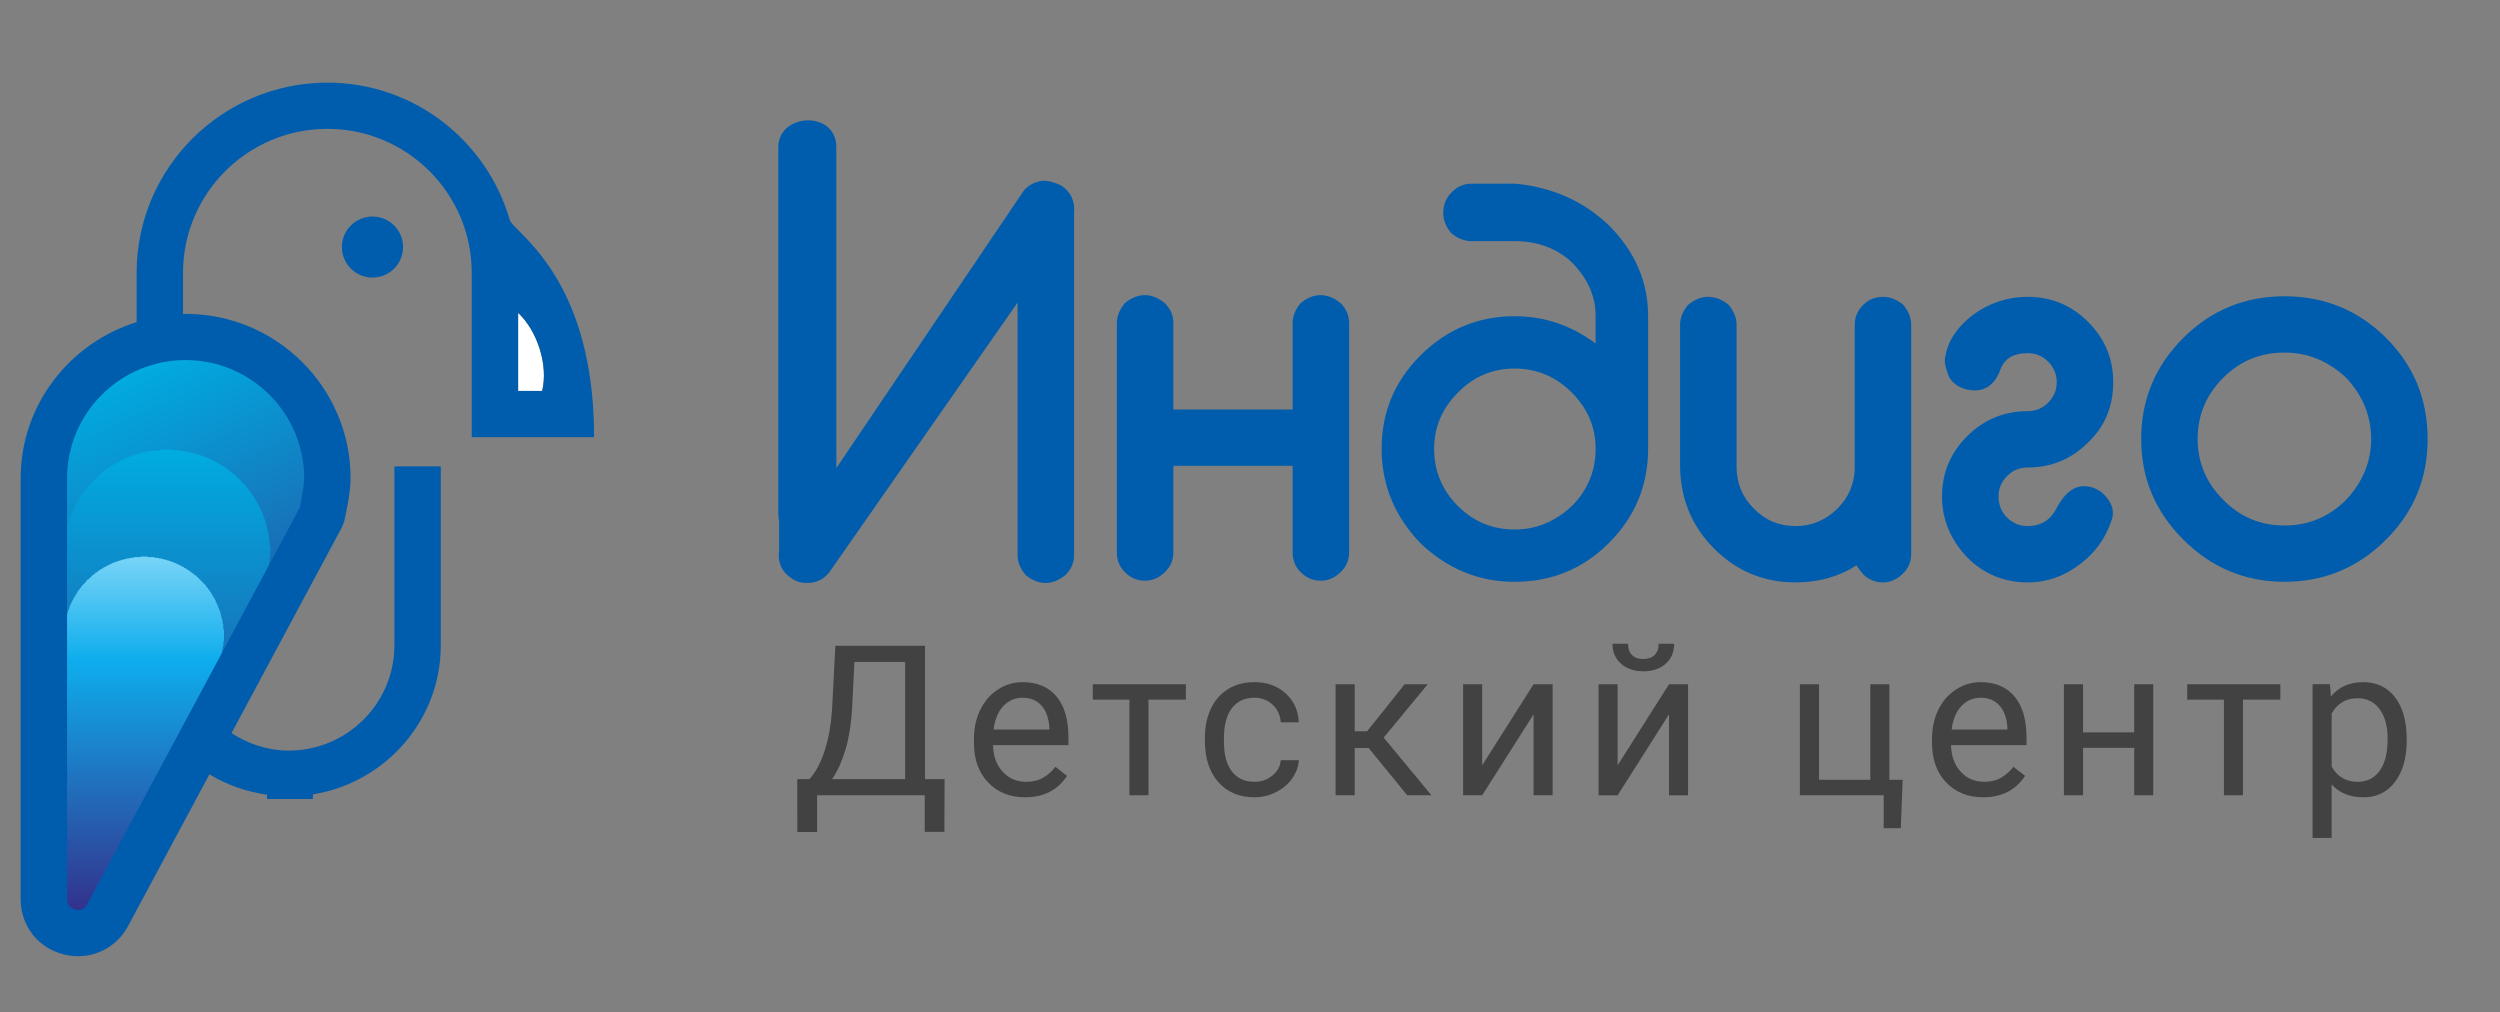 <?xml version="1.0" encoding="UTF-8"?> <svg xmlns="http://www.w3.org/2000/svg" width="121" height="49" viewBox="0 0 121 49" fill="none"><rect x="0" y="0" width="121" height="49" fill="#808080" stroke="none"/><g clip-path="url(#clip0_931_110)"><path d="M50.301 8.778C50.558 8.706 50.908 8.77 51.35 8.971C51.829 9.283 52.04 9.733 51.985 10.32V26.865C51.985 27.232 51.847 27.554 51.572 27.829C51.258 28.087 50.937 28.216 50.605 28.216C50.273 28.216 49.951 28.087 49.638 27.829C49.379 27.518 49.251 27.196 49.251 26.865V14.642L40.219 27.582C39.943 28.005 39.557 28.216 39.06 28.216C38.765 28.216 38.516 28.141 38.315 27.994C37.835 27.683 37.633 27.232 37.706 26.645V25.197C37.684 25.096 37.67 24.992 37.67 24.881V7.128C37.67 5.459 40.479 5.322 40.479 7.128V22.654L49.445 9.385C49.629 9.072 49.914 8.871 50.301 8.778Z" fill="#005DAD"></path><path d="M65.298 26.728C65.298 27.115 65.159 27.436 64.883 27.692C64.607 27.968 64.285 28.106 63.916 28.106C63.548 28.106 63.227 27.968 62.95 27.692C62.692 27.436 62.563 27.115 62.563 26.728V22.544H56.791V26.728C56.791 27.115 56.653 27.436 56.377 27.692C56.1 27.968 55.779 28.106 55.409 28.106C55.041 28.106 54.72 27.968 54.443 27.692C54.185 27.436 54.056 27.115 54.056 26.728V15.634C54.056 15.305 54.185 14.983 54.443 14.671C54.756 14.414 55.079 14.285 55.409 14.285C55.741 14.285 56.062 14.414 56.377 14.671C56.653 14.947 56.791 15.267 56.791 15.634V19.82H62.563V15.634C62.563 15.305 62.692 14.983 62.95 14.671C63.263 14.414 63.586 14.285 63.916 14.285C64.248 14.285 64.569 14.414 64.883 14.671C65.159 14.947 65.298 15.267 65.298 15.634" fill="#005DAD"></path><path d="M76.069 18.994C75.295 18.223 74.373 17.838 73.307 17.838C72.237 17.838 71.327 18.223 70.572 18.994C69.798 19.764 69.412 20.672 69.412 21.72C69.412 22.802 69.798 23.729 70.572 24.5C71.327 25.252 72.237 25.628 73.307 25.628C74.337 25.628 75.258 25.252 76.069 24.5C76.842 23.729 77.228 22.802 77.228 21.72C77.228 20.672 76.842 19.764 76.069 18.994ZM79.769 21.72C79.769 23.499 79.134 25.022 77.863 26.289C76.611 27.538 75.093 28.16 73.307 28.16C71.575 28.16 70.056 27.538 68.749 26.289C67.496 24.987 66.871 23.463 66.871 21.72C66.871 19.957 67.496 18.453 68.749 17.205C70.019 15.938 71.539 15.305 73.307 15.305C74.743 15.305 76.049 15.745 77.228 16.626V15.223C77.21 14.286 76.814 13.432 76.041 12.662C75.305 12.002 74.392 11.671 73.307 11.671H71.207C70.876 11.671 70.553 11.542 70.24 11.285C69.983 10.973 69.854 10.651 69.854 10.322C69.854 9.918 69.983 9.588 70.24 9.331C70.516 9.037 70.839 8.891 71.207 8.891H73.334C75.12 9.055 76.629 9.726 77.863 10.899C79.134 12.166 79.769 13.634 79.769 15.305" fill="#005DAD"></path><path d="M92.502 26.811C92.502 27.197 92.364 27.518 92.088 27.774C91.812 28.05 91.49 28.188 91.122 28.188C90.753 28.188 90.431 28.05 90.155 27.774L89.99 27.554L89.852 27.361C89.005 27.912 88.019 28.188 86.896 28.188C85.367 28.188 84.06 27.647 82.975 26.563C81.906 25.499 81.354 24.195 81.316 22.654V15.716C81.316 15.387 81.446 15.065 81.704 14.753C82.016 14.496 82.339 14.367 82.669 14.367C83.019 14.367 83.351 14.496 83.664 14.753C83.922 15.065 84.051 15.387 84.051 15.716V22.599C84.051 23.388 84.328 24.059 84.88 24.608C85.432 25.178 86.104 25.462 86.896 25.462C87.687 25.462 88.369 25.178 88.94 24.608C89.437 24.113 89.714 23.508 89.769 22.792V15.716C89.769 15.35 89.906 15.029 90.182 14.753C90.441 14.496 90.763 14.367 91.15 14.367C91.481 14.367 91.803 14.496 92.116 14.753C92.373 15.065 92.502 15.387 92.502 15.716" fill="#005DAD"></path><path d="M95.209 18.855C94.823 18.764 94.537 18.571 94.353 18.278C94.15 17.8 94.085 17.451 94.16 17.231C94.288 16.478 94.74 15.809 95.513 15.222C96.305 14.653 97.179 14.367 98.138 14.367C99.279 14.367 100.254 14.771 101.065 15.58C101.874 16.387 102.28 17.36 102.28 18.498C102.28 19.673 101.874 20.644 101.065 21.415C100.254 22.224 99.279 22.627 98.138 22.627C97.75 22.627 97.42 22.764 97.143 23.039C96.867 23.315 96.729 23.644 96.729 24.03C96.729 24.435 96.867 24.775 97.143 25.05C97.42 25.325 97.75 25.462 98.138 25.462C98.763 25.462 99.223 25.186 99.518 24.636C99.959 23.773 100.503 23.416 101.147 23.562C101.497 23.637 101.792 23.838 102.032 24.168C102.271 24.499 102.326 24.839 102.197 25.186C101.921 26.031 101.424 26.728 100.706 27.279C99.932 27.884 99.076 28.188 98.138 28.188C96.995 28.188 96.02 27.784 95.209 26.976C94.399 26.113 93.994 25.133 93.994 24.03C93.994 22.893 94.399 21.92 95.209 21.113C96.02 20.306 96.995 19.901 98.138 19.901C98.523 19.901 98.856 19.763 99.132 19.488C99.408 19.213 99.546 18.882 99.546 18.498C99.546 18.113 99.408 17.78 99.132 17.505C98.856 17.231 98.523 17.093 98.138 17.093C97.474 17.093 97.041 17.34 96.838 17.837C96.544 18.682 96 19.02 95.209 18.855Z" fill="#005DAD"></path><path d="M110.565 17.065C109.405 17.065 108.42 17.469 107.61 18.277C106.78 19.104 106.366 20.095 106.366 21.25C106.366 22.388 106.78 23.369 107.61 24.195C108.42 25.021 109.405 25.435 110.565 25.435C111.725 25.435 112.719 25.021 113.548 24.195C114.358 23.333 114.763 22.352 114.763 21.25C114.763 20.131 114.358 19.139 113.548 18.277C112.682 17.469 111.688 17.065 110.565 17.065ZM110.565 28.159C108.669 28.159 107.039 27.481 105.677 26.123C104.313 24.764 103.633 23.14 103.633 21.25C103.633 19.341 104.313 17.708 105.677 16.349C107.02 15.011 108.649 14.34 110.565 14.34C112.498 14.34 114.137 15.011 115.481 16.349C116.826 17.69 117.497 19.322 117.497 21.25C117.497 23.159 116.826 24.783 115.481 26.123C114.119 27.481 112.48 28.159 110.565 28.159Z" fill="#005DAD"></path><path d="M40.271 37.71H43.81V32.037H41.353L41.248 34.165C41.205 34.997 41.094 35.707 40.917 36.293C40.739 36.88 40.524 37.352 40.271 37.71ZM45.708 40.263H44.756V38.49H39.549V40.268H38.592L38.587 37.71H39.18C39.492 37.359 39.741 36.888 39.925 36.297C40.11 35.706 40.225 35.058 40.271 34.352L40.431 31.258H44.771V37.71H45.718" fill="#333333" fill-opacity="0.8"></path><path d="M49.496 33.77C49.124 33.77 48.812 33.906 48.559 34.176C48.306 34.446 48.15 34.823 48.091 35.311H50.792V35.241C50.765 34.774 50.639 34.412 50.413 34.156C50.187 33.899 49.881 33.77 49.496 33.77ZM49.611 38.589C48.88 38.589 48.285 38.349 47.826 37.871C47.368 37.393 47.139 36.752 47.139 35.951V35.782C47.139 35.249 47.241 34.773 47.445 34.355C47.65 33.935 47.935 33.607 48.302 33.371C48.669 33.134 49.067 33.016 49.496 33.016C50.197 33.016 50.742 33.246 51.13 33.706C51.519 34.167 51.713 34.825 51.713 35.683V36.065H48.061C48.074 36.596 48.229 37.023 48.527 37.349C48.824 37.675 49.202 37.839 49.66 37.839C49.986 37.839 50.262 37.773 50.487 37.64C50.714 37.508 50.911 37.333 51.081 37.114L51.644 37.55C51.192 38.243 50.514 38.589 49.611 38.589Z" fill="#333333" fill-opacity="0.8"></path><path d="M57.395 33.862H55.586V38.491H54.664V33.862H52.89V33.117H57.395" fill="#333333" fill-opacity="0.8"></path><path d="M60.719 37.839C61.048 37.839 61.336 37.739 61.581 37.54C61.827 37.342 61.964 37.093 61.99 36.795H62.862C62.846 37.103 62.739 37.396 62.543 37.675C62.347 37.953 62.086 38.175 61.758 38.34C61.431 38.506 61.085 38.589 60.719 38.589C59.985 38.589 59.402 38.344 58.968 37.856C58.534 37.367 58.317 36.7 58.317 35.852V35.698C58.317 35.175 58.414 34.709 58.606 34.302C58.799 33.895 59.076 33.578 59.436 33.353C59.796 33.128 60.222 33.016 60.714 33.016C61.319 33.016 61.822 33.196 62.222 33.557C62.622 33.918 62.836 34.387 62.862 34.962H61.99C61.964 34.615 61.831 34.329 61.594 34.106C61.356 33.882 61.063 33.77 60.714 33.77C60.246 33.77 59.883 33.939 59.625 34.275C59.368 34.611 59.239 35.097 59.239 35.733V35.907C59.239 36.526 59.367 37.002 59.623 37.337C59.879 37.671 60.244 37.839 60.719 37.839Z" fill="#333333" fill-opacity="0.8"></path><path d="M66.241 36.202H65.568V38.492H64.642V33.117H65.568V35.392H66.171L67.985 33.117H69.102L66.969 35.7L69.281 38.492H68.11" fill="#333333" fill-opacity="0.8"></path><path d="M74.225 33.117H75.147V38.491H74.225V34.573L71.738 38.491H70.816V33.117H71.738V37.041" fill="#333333" fill-opacity="0.8"></path><path d="M81.029 31.156C81.029 31.558 80.892 31.882 80.618 32.126C80.343 32.37 79.984 32.492 79.539 32.492C79.094 32.492 78.733 32.37 78.458 32.124C78.182 31.878 78.044 31.555 78.044 31.156H78.796C78.796 31.388 78.859 31.569 78.986 31.7C79.112 31.831 79.296 31.896 79.539 31.896C79.772 31.896 79.953 31.832 80.084 31.702C80.216 31.573 80.281 31.391 80.281 31.156H81.029ZM80.78 33.118H81.702V38.493H80.78V34.573L78.293 38.493H77.371V33.118H78.293V37.042" fill="#333333" fill-opacity="0.8"></path><path d="M87.114 33.117H88.041V37.741H90.523V33.117H91.445V37.741H92.088L91.998 40.086H91.171V38.491H87.114" fill="#333333" fill-opacity="0.8"></path><path d="M95.865 33.77C95.494 33.77 95.182 33.906 94.928 34.176C94.676 34.446 94.52 34.823 94.46 35.311H97.161V35.241C97.135 34.774 97.009 34.412 96.783 34.156C96.557 33.899 96.251 33.77 95.865 33.77ZM95.981 38.589C95.249 38.589 94.655 38.349 94.197 37.871C93.738 37.393 93.509 36.752 93.509 35.951V35.782C93.509 35.249 93.611 34.773 93.814 34.355C94.019 33.935 94.305 33.607 94.672 33.371C95.039 33.134 95.437 33.016 95.865 33.016C96.567 33.016 97.111 33.246 97.5 33.706C97.889 34.167 98.083 34.825 98.083 35.683V36.065H94.43C94.444 36.596 94.599 37.023 94.896 37.349C95.194 37.675 95.572 37.839 96.03 37.839C96.355 37.839 96.631 37.773 96.857 37.64C97.083 37.508 97.281 37.333 97.45 37.114L98.014 37.55C97.561 38.243 96.884 38.589 95.981 38.589Z" fill="#333333" fill-opacity="0.8"></path><path d="M104.218 38.491H103.296V36.197H100.82V38.491H99.893V33.117H100.82V35.447H103.296V33.117H104.218" fill="#333333" fill-opacity="0.8"></path><path d="M110.369 33.862H108.559V38.491H107.638V33.862H105.863V33.117H110.369" fill="#333333" fill-opacity="0.8"></path><path d="M115.562 35.758C115.562 35.152 115.433 34.673 115.174 34.322C114.914 33.971 114.558 33.795 114.107 33.795C113.549 33.795 113.13 34.042 112.851 34.535V37.103C113.126 37.594 113.549 37.839 114.117 37.839C114.558 37.839 114.91 37.664 115.17 37.315C115.432 36.965 115.562 36.447 115.562 35.758ZM116.484 35.862C116.484 36.679 116.296 37.339 115.921 37.839C115.545 38.339 115.037 38.589 114.396 38.589C113.741 38.589 113.226 38.382 112.851 37.968V40.556H111.929V33.115H112.772L112.816 33.711C113.192 33.248 113.713 33.016 114.38 33.016C115.029 33.016 115.541 33.259 115.918 33.746C116.295 34.233 116.484 34.909 116.484 35.777" fill="#333333" fill-opacity="0.8"></path><path d="M3.507 44.871V44.84H3.414V44.809H3.352V44.778H3.321V44.747H3.259V44.716H3.228V44.685H3.197V44.623H3.166V44.592H3.135V44.499H3.104V22.572H3.135V22.324H3.166V22.107H3.197V21.922H3.228V21.767H3.259V21.674H3.29V21.55H3.321V21.426H3.352V21.302H3.383V21.209H3.414V21.147H3.445V21.054H3.476V20.961H3.507V20.869H3.539V20.807H3.57V20.714H3.601V20.652H3.632V20.59H3.663V20.528H3.694V20.466H3.725V20.404H3.756V20.342H3.787V20.28H3.818V20.218H3.849V20.156H3.88V20.125H3.911V20.063H3.942V20.001H3.974V19.97H4.005V19.909H4.036V19.878H4.067V19.816H4.098V19.754H4.129V19.723H4.16V19.692H4.191V19.63H4.222V19.599H4.253V19.537H4.284V19.506H4.315V19.475H4.346V19.413H4.377V19.382H4.409V19.351H4.44V19.289H4.471V19.258H4.502V19.227H4.533V19.196H4.564V19.165H4.595V19.134H4.626V19.103H4.657V19.072H4.688V19.041H4.719V19.01H4.75V18.948H4.781V18.918H4.812V18.887H4.843V18.855H4.875V18.825H4.906V18.794H4.937V18.762H4.999V18.732H5.03V18.701H5.061V18.67H5.092V18.639H5.123V18.608H5.154V18.577H5.185V18.546H5.216V18.515H5.247V18.484H5.31V18.453H5.341V18.422H5.372V18.391H5.434V18.36H5.465V18.329H5.496V18.298H5.558V18.267H5.589V18.236H5.62V18.205H5.682V18.174H5.714V18.143H5.745V18.112H5.807V18.081H5.869V18.05H5.9V18.019H5.962V17.988H6.024V17.957H6.055V17.926H6.117V17.895H6.18V17.864H6.211V17.833H6.273V17.802H6.335V17.771H6.397V17.741H6.459V17.71H6.552V17.679H6.615V17.648H6.677V17.617H6.739V17.586H6.801V17.555H6.894V17.524H6.987V17.493H7.081V17.462H7.143V17.431H7.236V17.4H7.329V17.369H7.454V17.338H7.578V17.307H7.702V17.276H7.826V17.245H7.982V17.214H8.168V17.183H8.386V17.152H8.759V17.121H9.442V17.152H9.784V17.183H10.001V17.214H10.188V17.245H10.374V17.276H10.467V17.307H10.592V17.338H10.716V17.369H10.84V17.4H10.934V17.431H11.027V17.462H11.12V17.493H11.182V17.524H11.275V17.555H11.369V17.586H11.431V17.617H11.493V17.648H11.555V17.679H11.648V17.71H11.71V17.741H11.772V17.771H11.835V17.802H11.897V17.833H11.959V17.864H11.99V17.895H12.052V17.926H12.114V17.957H12.145V17.988H12.207V18.019H12.27V18.05H12.301V18.081H12.363V18.112H12.425V18.143H12.456V18.174H12.487V18.205H12.549V18.236H12.58V18.267H12.611V18.298H12.674V18.329H12.705V18.36H12.736V18.391H12.798V18.422H12.829V18.453H12.891V18.484H12.922V18.515H12.953V18.546H12.984V18.577H13.015V18.608H13.046V18.639H13.078V18.67H13.109V18.701H13.14V18.732H13.202V18.762H13.233V18.794H13.264V18.825H13.295V18.855H13.326V18.887H13.357V18.918H13.388V18.948H13.419V18.979H13.45V19.01H13.481V19.072H13.512V19.103H13.544V19.134H13.575V19.165H13.606V19.196H13.637V19.227H13.668V19.258H13.699V19.289H13.73V19.351H13.761V19.382H13.792V19.413H13.823V19.475H13.854V19.506H13.885V19.537H13.916V19.599H13.947V19.63H13.979V19.661H14.01V19.723H14.041V19.754H14.072V19.816H14.103V19.847H14.134V19.909H14.165V19.97H14.196V20.001H14.227V20.063H14.258V20.125H14.289V20.156H14.32V20.218H14.351V20.28H14.383V20.342H14.414V20.404H14.445V20.466H14.476V20.528H14.507V20.59H14.538V20.652H14.569V20.714H14.6V20.776H14.631V20.869H14.662V20.961H14.693V21.054H14.724V21.116H14.755V21.209H14.787V21.302H14.818V21.395H14.849V21.519H14.88V21.643H14.911V21.767H14.942V21.891H14.973V22.076H15.004V22.293H15.035V22.51H15.066V23.47H15.035V23.687H15.004V23.904H14.973V24.059H14.942V24.244H14.911V24.399H14.88V24.554H14.849V24.647H14.818V24.709H14.787V24.771H14.755V24.802H14.724V24.864H14.693V24.926H14.662V24.988H14.631V25.05H14.6V25.112H14.569V25.174H14.538V25.235H14.507V25.266H14.476V25.328H14.445V25.39H14.414V25.452H14.383V25.514H14.351V25.576H14.32V25.638H14.289V25.669H14.258V25.731H14.227V25.793H14.196V25.855H14.165V25.917H14.134V25.979H14.103V26.041H14.072V26.103H14.041V26.134H14.01V26.195H13.979V26.258H13.947V26.319H13.916V26.381H13.885V26.443H13.854V26.505H13.823V26.567H13.792V26.598H13.761V26.66H13.73V26.722H13.699V26.784H13.668V26.846H13.637V26.908H13.606V26.97H13.575V27.032H13.544V27.063H13.512V27.125H13.481V27.187H13.45V27.248H13.419V27.311H13.388V27.372H13.357V27.434H13.326V27.465H13.295V27.527H13.264V27.589H13.233V27.651H13.202V27.713H13.171V27.775H13.14V27.837H13.109V27.899H13.078V27.93H13.046V27.992H13.015V28.054H12.984V28.116H12.953V28.177H12.922V28.24H12.891V28.302H12.86V28.363H12.829V28.395H12.798V28.456H12.767V28.518H12.736V28.58H12.705V28.642H12.674V28.704H12.643V28.766H12.611V28.797H12.58V28.859H12.549V28.921H12.518V28.983H12.487V29.045H12.456V29.107H12.425V29.169H12.394V29.231H12.363V29.262H12.332V29.324H12.301V29.385H12.27V29.447H12.239V29.509H12.207V29.571H12.176V29.633H12.145V29.695H12.114V29.726H12.083V29.788H12.052V29.85H12.021V29.912H11.99V29.974H11.959V30.036H11.928V30.098H11.897V30.16H11.866V30.191H11.835V30.253H11.803V30.315H11.772V30.377H11.742V30.439H11.71V30.5H11.679V30.562H11.648V30.593H11.617V30.655H11.586V30.717H11.555V30.779H11.524V30.841H11.493V30.903H11.462V30.965H11.431V31.027H11.4V31.058H11.369V31.12H11.338V31.182H11.306V31.244H11.275V31.306H11.244V31.368H11.213V31.43H11.182V31.491H11.151V31.522H11.12V31.584H11.089V31.646H11.058V31.708H11.027V31.77H10.996V31.832H10.965V31.894H10.934V31.956H10.902V31.987H10.871V32.049H10.84V32.111H10.809V32.173H10.778V32.235H10.747V32.297H10.716V32.359H10.685V32.39H10.654V32.452H10.623V32.514H10.592V32.575H10.561V32.637H10.53V32.699H10.498V32.761H10.467V32.823H10.436V32.854H10.405V32.916H10.374V32.978H10.343V33.04H10.312V33.102H10.281V33.164H10.25V33.226H10.219V33.288H10.188V33.319H10.157V33.381H10.126V33.443H10.095V33.505H10.064V33.566H10.033V33.629H10.001V33.69H9.97V33.752H9.939V33.783H9.908V33.845H9.877V33.907H9.846V33.969H9.815V34.031H9.784V34.093H9.753V34.155H9.722V34.186H9.691V34.248H9.66V34.31H9.629V34.372H9.597V34.434H9.566V34.496H9.535V34.558H9.504V34.62H9.473V34.651H9.442V34.712H9.411V34.774H9.38V34.836H9.349V34.898H9.318V34.96H9.287V35.022H9.256V35.084H9.225V35.115H9.193V35.177H9.163V35.239H9.131V35.301H9.1V35.363H9.069V35.425H9.038V35.487H9.007V35.549H8.976V35.58H8.945V35.642H8.914V35.703H8.883V35.765H8.852V35.828H8.821V35.889H8.79V35.951H8.759V35.982H8.727V36.044H8.696V36.106H8.665V36.168H8.634V36.23H8.603V36.292H8.572V36.354H8.541V36.416H8.51V36.447H8.479V36.509H8.448V36.571H8.417V36.633H8.386V36.694H8.355V36.757H8.324V36.818H8.293V36.88H8.261V36.911H8.23V36.973H8.199V37.035H8.168V37.097H8.137V37.159H8.106V37.221H8.075V37.283H8.044V37.345H8.013V37.376H7.982V37.438H7.951V37.5H7.92V37.562H7.889V37.624H7.857V37.686H7.826V37.747H7.795V37.779H7.764V37.84H7.733V37.902H7.702V37.964H7.671V38.026H7.64V38.088H7.609V38.15H7.578V38.212H7.547V38.243H7.516V38.305H7.485V38.367H7.454V38.429H7.422V38.491H7.391V38.553H7.36V38.615H7.329V38.677H7.298V38.708H7.267V38.77H7.236V38.831H7.205V38.894H7.174V38.955H7.143V39.017H7.112V39.079H7.081V39.141H7.05V39.172H7.018V39.234H6.987V39.296H6.956V39.358H6.925V39.42H6.894V39.482H6.863V39.544H6.832V39.575H6.801V39.637H6.77V39.699H6.739V39.761H6.708V39.823H6.677V39.885H6.646V39.946H6.615V40.008H6.584V40.039H6.552V40.101H6.521V40.163H6.49V40.225H6.459V40.287H6.428V40.349H6.397V40.411H6.366V40.473H6.335V40.504H6.304V40.566H6.273V40.628H6.242V40.69H6.211V40.752H6.18V40.814H6.149V40.876H6.117V40.938H6.086V40.968H6.055V41.031H6.024V41.092H5.993V41.154H5.962V41.216H5.931V41.278H5.9V41.34H5.869V41.371H5.838V41.433H5.807V41.495H5.776V41.557H5.745V41.619H5.714V41.681H5.682V41.743H5.651V41.805H5.62V41.836H5.589V41.898H5.558V41.96H5.527V42.021H5.496V42.084H5.465V42.145H5.434V42.207H5.403V42.269H5.372V42.3H5.341V42.362H5.31V42.424H5.279V42.486H5.247V42.548H5.216V42.61H5.185V42.672H5.154V42.734H5.123V42.765H5.092V42.827H5.061V42.889H5.03V42.95H4.999V43.013H4.968V43.075H4.937V43.136H4.906V43.167H4.875V43.229H4.843V43.291H4.812V43.353H4.781V43.415H4.75V43.477H4.719V43.539H4.688V43.601H4.657V43.632H4.626V43.694H4.595V43.756H4.564V43.818H4.533V43.88H4.502V43.942H4.471V44.004H4.44V44.066H4.409V44.097H4.377V44.158H4.346V44.22H4.315V44.282H4.284V44.344H4.253V44.406H4.222V44.468H4.191V44.53H4.16V44.561H4.129V44.623H4.098V44.654H4.067V44.716H4.036V44.747H4.005V44.778H3.942V44.809H3.88V44.84H3.818V44.871" fill="url(#paint0_linear_931_110)"></path><path d="M3.414 44.87V44.839H3.352V44.808H3.29V44.777H3.228V44.746H3.197V44.684H3.166V44.653H3.135V44.591H3.104V26.256H3.135V26.04H3.166V25.823H3.197V25.668H3.228V25.544H3.259V25.42H3.29V25.296H3.321V25.203H3.352V25.11H3.383V25.049H3.414V24.956H3.445V24.863H3.476V24.801H3.507V24.739H3.539V24.646H3.57V24.584H3.601V24.522H3.632V24.46H3.663V24.398H3.694V24.336H3.725V24.305H3.756V24.243H3.787V24.181H3.818V24.15H3.849V24.088H3.88V24.026H3.911V23.995H3.942V23.933H3.974V23.903H4.005V23.872H4.036V23.81H4.067V23.779H4.098V23.748H4.129V23.686H4.16V23.655H4.191V23.624H4.222V23.562H4.253V23.531H4.284V23.5H4.315V23.469H4.346V23.438H4.377V23.407H4.409V23.376H4.44V23.345H4.471V23.283H4.502V23.252H4.533V23.221H4.564V23.19H4.595V23.159H4.657V23.128H4.688V23.097H4.719V23.066H4.75V23.035H4.781V23.004H4.812V22.974H4.843V22.942H4.875V22.912H4.906V22.881H4.968V22.849H4.999V22.819H5.03V22.788H5.092V22.757H5.123V22.726H5.154V22.695H5.216V22.664H5.247V22.633H5.279V22.602H5.341V22.571H5.403V22.54H5.434V22.509H5.496V22.478H5.558V22.447H5.589V22.416H5.651V22.385H5.714V22.354H5.776V22.323H5.838V22.292H5.9V22.261H5.962V22.23H6.024V22.199H6.086V22.168H6.149V22.137H6.242V22.106H6.335V22.075H6.397V22.044H6.49V22.013H6.584V21.982H6.677V21.951H6.801V21.92H6.925V21.889H7.05V21.859H7.236V21.828H7.454V21.797H7.764V21.766H8.386V21.797H8.727V21.828H8.914V21.859H9.1V21.889H9.225V21.92H9.349V21.951H9.473V21.982H9.597V22.013H9.691V22.044H9.753V22.075H9.846V22.106H9.939V22.137H10.001V22.168H10.095V22.199H10.157V22.23H10.219V22.261H10.281V22.292H10.343V22.323H10.405V22.354H10.467V22.385H10.53V22.416H10.561V22.447H10.623V22.478H10.685V22.509H10.716V22.54H10.778V22.571H10.84V22.602H10.871V22.633H10.934V22.664H10.965V22.695H10.996V22.726H11.058V22.757H11.089V22.788H11.12V22.819H11.182V22.849H11.213V22.881H11.244V22.912H11.275V22.942H11.338V22.974H11.369V23.004H11.4V23.035H11.431V23.066H11.462V23.097H11.493V23.128H11.524V23.159H11.555V23.19H11.586V23.221H11.617V23.252H11.648V23.283H11.679V23.314H11.71V23.345H11.742V23.376H11.772V23.407H11.803V23.438H11.835V23.469H11.866V23.5H11.897V23.562H11.928V23.593H11.959V23.624H11.99V23.655H12.021V23.717H12.052V23.748H12.083V23.779H12.114V23.841H12.145V23.872H12.176V23.903H12.207V23.965H12.239V23.995H12.27V24.058H12.301V24.119H12.332V24.15H12.363V24.212H12.394V24.274H12.425V24.305H12.456V24.367H12.487V24.429H12.518V24.491H12.549V24.553H12.58V24.615H12.611V24.677H12.643V24.739H12.674V24.801H12.705V24.894H12.736V24.987H12.767V25.079H12.798V25.141H12.829V25.234H12.86V25.358H12.891V25.482H12.922V25.606H12.953V25.699H12.984V25.916H13.015V26.102H13.046V26.411H13.078V26.969H13.046V27.216H13.015V27.402H12.984V27.588H12.953V27.743H12.922V27.898H12.891V28.022H12.86V28.084H12.829V28.146H12.798V28.207H12.767V28.238H12.736V28.3H12.705V28.362H12.674V28.424H12.643V28.486H12.611V28.548H12.58V28.61H12.549V28.672H12.518V28.703H12.487V28.765H12.456V28.827H12.425V28.889H12.394V28.951H12.363V29.013H12.332V29.075H12.301V29.137H12.27V29.168H12.239V29.23H12.207V29.291H12.176V29.353H12.145V29.416H12.114V29.477H12.083V29.539H12.052V29.57H12.021V29.632H11.99V29.694H11.959V29.756H11.928V29.818H11.897V29.88H11.866V29.942H11.835V30.004H11.803V30.035H11.772V30.097H11.742V30.159H11.71V30.221H11.679V30.282H11.648V30.345H11.617V30.406H11.586V30.468H11.555V30.499H11.524V30.561H11.493V30.623H11.462V30.685H11.431V30.747H11.4V30.809H11.369V30.871H11.338V30.933H11.306V30.964H11.275V31.026H11.244V31.088H11.213V31.15H11.182V31.212H11.151V31.274H11.12V31.335H11.089V31.367H11.058V31.428H11.027V31.49H10.996V31.552H10.965V31.614H10.934V31.676H10.902V31.738H10.871V31.8H10.84V31.831H10.809V31.893H10.778V31.955H10.747V32.017H10.716V32.079H10.685V32.141H10.654V32.203H10.623V32.264H10.592V32.296H10.561V32.358H10.53V32.419H10.498V32.481H10.467V32.543H10.436V32.605H10.405V32.667H10.374V32.729H10.343V32.76H10.312V32.822H10.281V32.884H10.25V32.946H10.219V33.008H10.188V33.07H10.157V33.132H10.126V33.163H10.095V33.225H10.064V33.287H10.033V33.349H10.001V33.411H9.97V33.472H9.939V33.534H9.908V33.596H9.877V33.627H9.846V33.689H9.815V33.751H9.784V33.813H9.753V33.875H9.722V33.937H9.691V33.999H9.66V34.061H9.629V34.092H9.597V34.154H9.566V34.216H9.535V34.278H9.504V34.34H9.473V34.402H9.442V34.464H9.411V34.526H9.38V34.556H9.349V34.618H9.318V34.68H9.287V34.742H9.256V34.804H9.225V34.866H9.193V34.928H9.163V34.959H9.131V35.021H9.1V35.083H9.069V35.145H9.038V35.207H9.007V35.269H8.976V35.331H8.945V35.393H8.914V35.424H8.883V35.486H8.852V35.548H8.821V35.609H8.79V35.672H8.759V35.733H8.727V35.795H8.696V35.857H8.665V35.888H8.634V35.95H8.603V36.012H8.572V36.074H8.541V36.136H8.51V36.198H8.479V36.26H8.448V36.322H8.417V36.353H8.386V36.415H8.355V36.477H8.324V36.538H8.293V36.601H8.261V36.663H8.23V36.724H8.199V36.755H8.168V36.817H8.137V36.879H8.106V36.941H8.075V37.003H8.044V37.065H8.013V37.127H7.982V37.189H7.951V37.22H7.92V37.282H7.889V37.344H7.857V37.406H7.826V37.468H7.795V37.53H7.764V37.592H7.733V37.654H7.702V37.685H7.671V37.746H7.64V37.808H7.609V37.87H7.578V37.932H7.547V37.994H7.516V38.056H7.485V38.118H7.454V38.149H7.422V38.211H7.391V38.273H7.36V38.335H7.329V38.397H7.298V38.459H7.267V38.521H7.236V38.552H7.205V38.614H7.174V38.675H7.143V38.737H7.112V38.8H7.081V38.861H7.05V38.923H7.018V38.985H6.987V39.016H6.956V39.078H6.925V39.14H6.894V39.202H6.863V39.264H6.832V39.326H6.801V39.388H6.77V39.45H6.739V39.481H6.708V39.543H6.677V39.605H6.646V39.667H6.615V39.729H6.584V39.79H6.552V39.852H6.521V39.914H6.49V39.945H6.459V40.007H6.428V40.069H6.397V40.131H6.366V40.193H6.335V40.255H6.304V40.317H6.273V40.348H6.242V40.41H6.211V40.472H6.18V40.534H6.149V40.596H6.117V40.658H6.086V40.719H6.055V40.782H6.024V40.812H5.993V40.874H5.962V40.937H5.931V40.998H5.9V41.06H5.869V41.122H5.838V41.184H5.807V41.246H5.776V41.277H5.745V41.339H5.714V41.401H5.682V41.463H5.651V41.525H5.62V41.587H5.589V41.649H5.558V41.711H5.527V41.742H5.496V41.803H5.465V41.866H5.434V41.927H5.403V41.989H5.372V42.051H5.341V42.113H5.31V42.144H5.279V42.206H5.247V42.268H5.216V42.33H5.185V42.392H5.154V42.454H5.123V42.516H5.092V42.578H5.061V42.609H5.03V42.671H4.999V42.733H4.968V42.795H4.937V42.856H4.906V42.919H4.875V42.98H4.843V43.042H4.812V43.073H4.781V43.135H4.75V43.197H4.719V43.259H4.688V43.321H4.657V43.383H4.626V43.445H4.595V43.507H4.564V43.538H4.533V43.6H4.502V43.662H4.471V43.724H4.44V43.786H4.409V43.848H4.377V43.91H4.346V43.941H4.315V44.002H4.284V44.064H4.253V44.126H4.222V44.188H4.191V44.25H4.16V44.312H4.129V44.374H4.098V44.405H4.067V44.467H4.036V44.529H4.005V44.591H3.974V44.653H3.942V44.684H3.911V44.715H3.88V44.777H3.818V44.808H3.756V44.839H3.694V44.87" fill="url(#paint1_linear_931_110)"></path><path d="M3.352 44.87V44.839H3.259V44.807H3.228V44.777H3.197V44.746H3.166V44.715H3.135V44.653H3.104V30.375H3.135V30.189H3.166V30.003H3.197V29.88H3.228V29.756H3.259V29.632H3.29V29.539H3.321V29.477H3.352V29.384H3.383V29.291H3.414V29.229H3.445V29.167H3.476V29.105H3.507V29.044H3.539V28.982H3.57V28.919H3.601V28.889H3.632V28.827H3.663V28.765H3.694V28.734H3.725V28.672H3.756V28.61H3.787V28.579H3.818V28.548H3.849V28.486H3.88V28.455H3.911V28.424H3.942V28.362H3.974V28.331H4.005V28.3H4.036V28.269H4.067V28.238H4.098V28.207H4.129V28.176H4.16V28.145H4.191V28.083H4.222V28.052H4.284V28.021H4.315V27.99H4.346V27.96H4.377V27.929H4.409V27.898H4.44V27.867H4.471V27.836H4.502V27.805H4.564V27.774H4.595V27.743H4.626V27.712H4.688V27.681H4.719V27.65H4.75V27.619H4.812V27.588H4.843V27.557H4.906V27.526H4.968V27.495H4.999V27.464H5.061V27.433H5.123V27.402H5.185V27.371H5.247V27.34H5.31V27.309H5.372V27.278H5.434V27.247H5.496V27.216H5.589V27.185H5.682V27.154H5.776V27.123H5.869V27.092H5.993V27.061H6.117V27.03H6.273V27H6.459V26.968H6.801V26.938H7.143V26.968H7.485V27H7.671V27.03H7.826V27.061H7.951V27.092H8.075V27.123H8.168V27.154H8.261V27.185H8.355V27.216H8.417V27.247H8.51V27.278H8.572V27.309H8.634V27.34H8.696V27.371H8.759V27.402H8.821V27.433H8.883V27.464H8.914V27.495H8.976V27.526H9.038V27.557H9.069V27.588H9.131V27.619H9.163V27.65H9.225V27.681H9.256V27.712H9.287V27.743H9.349V27.774H9.38V27.805H9.411V27.836H9.473V27.867H9.504V27.898H9.535V27.929H9.566V27.96H9.597V27.99H9.629V28.021H9.66V28.052H9.691V28.083H9.722V28.114H9.753V28.145H9.784V28.176H9.815V28.207H9.846V28.238H9.877V28.269H9.908V28.3H9.939V28.331H9.97V28.393H10.001V28.424H10.033V28.455H10.064V28.517H10.095V28.548H10.126V28.579H10.157V28.641H10.188V28.672H10.219V28.734H10.25V28.796H10.281V28.827H10.312V28.889H10.343V28.951H10.374V28.982H10.405V29.044H10.436V29.137H10.467V29.198H10.498V29.26H10.53V29.322H10.561V29.415H10.592V29.477H10.623V29.57H10.654V29.663H10.685V29.787H10.716V29.911H10.747V30.035H10.778V30.22H10.809V30.468H10.84V31.056H10.809V31.273H10.778V31.428H10.747V31.614H10.716V31.769H10.685V31.831H10.654V31.893H10.623V31.955H10.592V32.017H10.561V32.078H10.53V32.141H10.498V32.172H10.467V32.233H10.436V32.295H10.405V32.357H10.374V32.419H10.343V32.481H10.312V32.543H10.281V32.574H10.25V32.636H10.219V32.698H10.188V32.76H10.157V32.822H10.126V32.884H10.095V32.946H10.064V33.008H10.033V33.039H10.001V33.101H9.97V33.163H9.939V33.225H9.908V33.286H9.877V33.348H9.846V33.41H9.815V33.472H9.784V33.503H9.753V33.565H9.722V33.627H9.691V33.689H9.66V33.751H9.629V33.813H9.597V33.875H9.566V33.937H9.535V33.968H9.504V34.03H9.473V34.092H9.442V34.154H9.411V34.216H9.38V34.278H9.349V34.34H9.318V34.37H9.287V34.432H9.256V34.494H9.225V34.556H9.193V34.618H9.163V34.68H9.131V34.742H9.1V34.804H9.069V34.835H9.038V34.897H9.007V34.959H8.976V35.021H8.945V35.083H8.914V35.145H8.883V35.207H8.852V35.269H8.821V35.3H8.79V35.362H8.759V35.423H8.727V35.485H8.696V35.547H8.665V35.609H8.634V35.671H8.603V35.733H8.572V35.764H8.541V35.826H8.51V35.888H8.479V35.95H8.448V36.012H8.417V36.074H8.386V36.136H8.355V36.167H8.324V36.229H8.293V36.291H8.261V36.352H8.23V36.415H8.199V36.477H8.168V36.538H8.137V36.6H8.106V36.631H8.075V36.693H8.044V36.755H8.013V36.817H7.982V36.879H7.951V36.941H7.92V37.003H7.889V37.065H7.857V37.096H7.826V37.158H7.795V37.22H7.764V37.282H7.733V37.344H7.702V37.406H7.671V37.468H7.64V37.529H7.609V37.56H7.578V37.622H7.547V37.684H7.516V37.746H7.485V37.808H7.454V37.87H7.422V37.932H7.391V37.963H7.36V38.025H7.329V38.087H7.298V38.149H7.267V38.211H7.236V38.273H7.205V38.335H7.174V38.397H7.143V38.428H7.112V38.489H7.081V38.551H7.05V38.614H7.018V38.675H6.987V38.737H6.956V38.799H6.925V38.861H6.894V38.892H6.863V38.954H6.832V39.016H6.801V39.078H6.77V39.14H6.739V39.202H6.708V39.264H6.677V39.326H6.646V39.357H6.615V39.419H6.584V39.481H6.552V39.543H6.521V39.604H6.49V39.666H6.459V39.728H6.428V39.759H6.397V39.821H6.366V39.883H6.335V39.945H6.304V40.007H6.273V40.069H6.242V40.131H6.211V40.193H6.18V40.224H6.149V40.286H6.117V40.348H6.086V40.41H6.055V40.472H6.024V40.533H5.993V40.596H5.962V40.658H5.931V40.688H5.9V40.751H5.869V40.812H5.838V40.874H5.807V40.936H5.776V40.998H5.745V41.06H5.714V41.122H5.682V41.153H5.651V41.215H5.62V41.277H5.589V41.339H5.558V41.401H5.527V41.463H5.496V41.525H5.465V41.556H5.434V41.617H5.403V41.68H5.372V41.741H5.341V41.803H5.31V41.865H5.279V41.927H5.247V41.989H5.216V42.02H5.185V42.082H5.154V42.144H5.123V42.206H5.092V42.268H5.061V42.33H5.03V42.392H4.999V42.454H4.968V42.485H4.937V42.547H4.906V42.609H4.875V42.67H4.843V42.733H4.812V42.794H4.781V42.856H4.75V42.918H4.719V42.949H4.688V43.011H4.657V43.073H4.626V43.135H4.595V43.197H4.564V43.259H4.533V43.321H4.502V43.352H4.471V43.414H4.44V43.476H4.409V43.538H4.377V43.6H4.346V43.662H4.315V43.724H4.284V43.785H4.253V43.816H4.222V43.878H4.191V43.94H4.16V44.002H4.129V44.064H4.098V44.126H4.067V44.188H4.036V44.25H4.005V44.281H3.974V44.343H3.942V44.405H3.911V44.467H3.88V44.529H3.849V44.591H3.818V44.653H3.787V44.715H3.756V44.746H3.725V44.777H3.694V44.807H3.632V44.839H3.601V44.87" fill="url(#paint2_linear_931_110)"></path><path d="M16.547 11.957C16.547 12.773 17.21 13.434 18.028 13.434C18.846 13.434 19.509 12.773 19.509 11.957C19.509 11.142 18.846 10.48 18.028 10.48C17.21 10.48 16.547 11.142 16.547 11.957Z" fill="#005DAD"></path><path d="M25.077 17.555V15.141C26.023 16.035 26.541 17.686 26.241 18.922H25.077V17.555Z" fill="white"></path><path d="M15.846 4C20.04 4 23.558 6.811 24.67 10.638C24.705 10.757 24.877 10.931 25.132 11.188C26.206 12.274 28.754 14.849 28.754 21.158H22.831V13.2C22.831 9.361 19.698 6.236 15.846 6.236C11.993 6.236 8.859 9.361 8.859 13.2V15.203C8.88 15.203 8.9 15.2 8.92 15.197C8.941 15.194 8.962 15.191 8.983 15.191C13.386 15.191 16.969 18.761 16.969 23.149C16.969 23.892 16.691 25.097 16.66 25.231L16.557 25.504L11.206 35.482C12.022 36.012 12.964 36.329 13.975 36.329C16.794 36.329 19.089 34.041 19.089 31.23V22.573H21.334V31.23C21.334 34.876 18.645 37.883 15.146 38.447V38.672H12.923V38.466C11.933 38.321 10.983 37.992 10.136 37.477L6.188 44.841C5.682 45.755 4.769 46.281 3.782 46.281C3.548 46.281 3.311 46.252 3.073 46.19C1.833 45.874 1 44.802 1 43.525V23.149C1 19.59 3.373 16.603 6.613 15.59V13.2C6.613 8.128 10.755 4 15.846 4ZM8.983 17.428C5.82 17.428 3.246 19.994 3.246 23.149V43.525C3.246 43.872 3.488 43.986 3.633 44.023C3.777 44.059 4.046 44.074 4.214 43.773L14.504 24.582C14.604 24.129 14.723 23.462 14.723 23.149C14.723 19.994 12.147 17.428 8.983 17.428ZM25.077 18.921H26.241C26.541 17.685 26.023 16.033 25.077 15.14V18.921Z" fill="#005DAD"></path></g><defs><linearGradient id="paint0_linear_931_110" x1="2.71" y1="19.488" x2="12.597" y2="40.76" gradientUnits="userSpaceOnUse"><stop stop-color="#00ACE1"></stop><stop offset="1" stop-color="#352A86"></stop></linearGradient><linearGradient id="paint1_linear_931_110" x1="8.085" y1="21.785" x2="8.085" y2="44.856" gradientUnits="userSpaceOnUse"><stop stop-color="#00ACE1"></stop><stop offset="1" stop-color="#352A86"></stop></linearGradient><linearGradient id="paint2_linear_931_110" x1="6.968" y1="44.856" x2="6.968" y2="26.965" gradientUnits="userSpaceOnUse"><stop stop-color="#352A86"></stop><stop offset="0.72" stop-color="#0EADED"></stop><stop offset="1" stop-color="#78D4F7"></stop></linearGradient><clipPath id="clip0_931_110"><rect width="121" height="49" fill="white"></rect></clipPath></defs></svg> 